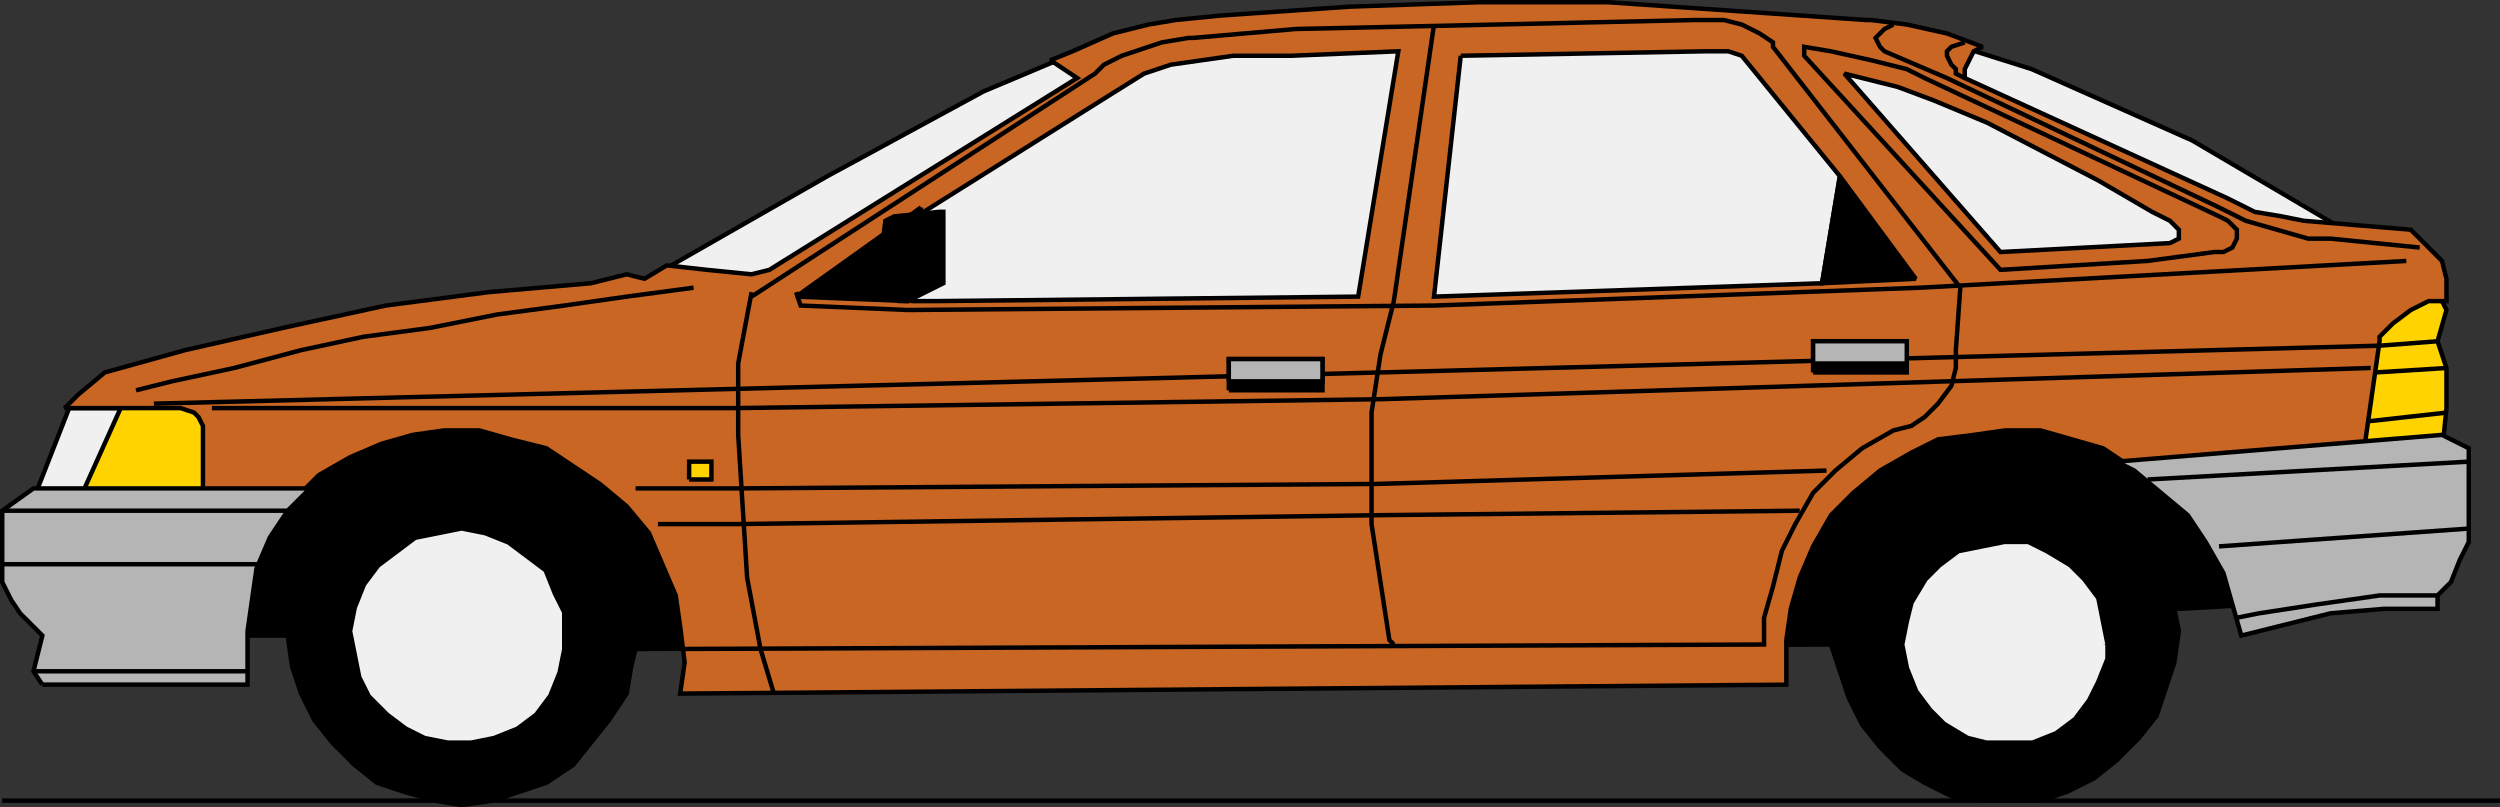 <svg xmlns="http://www.w3.org/2000/svg" width="560.5" height="181.006" version="1.2"><rect width="100%" height="100%" fill="#333333" stroke="none"/><g fill="none" fill-rule="evenodd" stroke="#000" stroke-miterlimit="2" font-family="'Sans Serif'" font-size="12.5" font-weight="400"><path fill="#ffd300" d="m547.5 67.5 1 2-2 7 2 6v9l-1 10-19 3-2-40 21 3" vector-effect="non-scaling-stroke"/><path fill="#f0f0f0" d="m6.5 114.5 9-23h36v21l-45 2" vector-effect="non-scaling-stroke"/><path fill="#ffd300" d="m27.5 90.5-9 20 27 2 6-4-1-19-23 1" vector-effect="non-scaling-stroke"/><path fill="#f0f0f0" d="m524.5 67.5-375 1v-8l1-1 35-20 35-19 19-8v1l195-5 2 1 19 6 18 8 18 8 17 10 17 10-1 16" vector-effect="non-scaling-stroke"/><path d="M.5 179.5h560" vector-effect="non-scaling-stroke"/><path fill="#000" d="m410.5 144.5 2 6 2 6 3 6 4 5 5 5 5 3 6 3 7 1h13l6-2 6-3 5-4 5-5 4-5 2-6 2-6 1-7-1-5h1l18-1 8-49-457-1-15 57h22l1 7 2 6 3 6 4 5 5 5 5 4 6 2 7 2 6 1 7-1 6-2 6-2 6-4 4-5 4-5 4-6 1-6 1-4 268-1" vector-effect="non-scaling-stroke"/><path fill="#c96623" d="M45.5 121.5v-26l-1-2-1-1-3-1h-26l3-3 6-5 18-5 22-5 23-5 23-3 23-2 8-2 4 1 5-3 9 1 10 1 4-1 69-43-6-4 5-2 9-4 8-2 6-1 10-1 29-2 29-1h29l29 2 29 2h1l8 1 9 2 8 3-2 1-1 2-1 2v2l59 27 6 3 6 1 5 1 24 2 1 1 3 3 3 3 1 4v5h-4l-4 2-4 3-3 3v1l-4 28h-52l-6-4-7-2-7-2h-8l-7 1-8 1-6 3-7 4-6 5-5 5-4 7-3 7-2 7-1 7v10l-248 2 1-7-1-8-1-7-3-7-3-7-5-6-6-5-6-4-6-4-8-2-7-2h-8l-7 1-7 2-7 3-7 4-5 5-1 1-20 9" vector-effect="non-scaling-stroke"/><path fill="#b5b5b5" d="m9.5 153.5-2-3 2-8-2-2-1-1-2-2-2-3-2-4v-16l7-5h62l-5 5-4 6-3 7-1 7-1 7v12h-46" vector-effect="non-scaling-stroke"/><path d="M7.5 150.5h48m-55-36h65m-65 12h58" vector-effect="non-scaling-stroke"/><path fill="#b5b5b5" d="M553.5 117.5v4l-2 4-2 5-3 3v3h-12l-12 1-12 3-8 2-2-7-2-7-4-7-4-6-6-5-6-5-4-2 73-6 6 3v17" vector-effect="non-scaling-stroke"/><path d="M546.5 133.5h-13l-14 2-13 2-5 1m52-20-56 4m56-19-72 4" vector-effect="non-scaling-stroke"/><path fill="#f0f0f0" stroke="#f0f0f0" d="M125.5 142.5v-5l-2-4-2-5-4-3-4-3-5-2-5-1-5 1-5 1-4 3-4 3-3 4-2 5-1 5 1 5 1 5 2 4 4 4 4 3 4 2 5 1h5l5-1 5-2 4-3 3-4 2-5 1-5v-3m346 2-1-5-1-5-3-4-3-3-5-3-4-2h-5l-5 1-5 1-4 3-3 3-3 5-1 4-1 5 1 5 2 5 3 4 3 3 5 3 4 1h10l5-2 4-3 3-4 2-4 2-5v-3" vector-effect="non-scaling-stroke"/><path d="m34.5 90.5 275-7 224-6m-486 14h117l145-2 127-4 95-3" vector-effect="non-scaling-stroke"/><path d="m168.5 66.5 77-50 2-2 4-2 3-1 6-2 6-1h1l23-2 45-1 44-1h7l4 1 4 2 3 2v1l42 54-1 14v4l-1 4-3 4-3 3-3 2-4 1-7 4-6 5-5 5-4 7-3 6-2 8-2 7v6l-243 1" vector-effect="non-scaling-stroke"/><path d="M142.5 109.5h23l143-1 101-3m-262 12h18l144-2 94-1" vector-effect="non-scaling-stroke"/><path d="m168.5 65.5-3 16v16l1 16 1 16 3 16 3 10m139-11-1-1-2-13-2-13v-25l2-13 3-12 9-62" vector-effect="non-scaling-stroke"/><path fill="#ffd300" d="M154.5 107.5v-4h5v4h-5" vector-effect="non-scaling-stroke"/><path fill="#000" d="M275.5 87.5v-7h21v7h-21" vector-effect="non-scaling-stroke"/><path fill="#b5b5b5" d="M275.5 85.5v-5h21v5h-21" vector-effect="non-scaling-stroke"/><path fill="#000" d="M406.5 83.5v-7h21v7h-21" vector-effect="non-scaling-stroke"/><path fill="#b5b5b5" d="M406.5 81.5v-5h21v5h-21" vector-effect="non-scaling-stroke"/><path fill="#f0f0f0" d="m197.5 63.5 7 4h6l94-1 9-55-24 1h-13l-7 1-7 1-6 2-8 5-43 27-8 15m130-51 55-1h5l3 1 22 27-4 24-87 3 6-54" vector-effect="non-scaling-stroke"/><path fill="#000" d="m206.5 46.5-28 20 25 1 3-21m206-7 17 23-21 1 4-24" vector-effect="non-scaling-stroke"/><path d="m155.5 64.5-15 2-14 2-15 2-15 3-15 2-14 3-15 4-14 3-8 2m509-29-109 6-109 4-118 1-24-1-1-3m246-60-2 1-1 1-1 1 1 2 1 1 14 6 61 29 6 3 7 2 7 2h5l20 2m4 21-13 1m15 5-16 1m16 9-18 2" vector-effect="non-scaling-stroke"/><path d="m497.5 48.5-66-31-4-2-8-2-9-2-6-1v2l44 48 33-2 15-2h2l2-1 1-2v-2l-2-2-2-1m-57-39-3 1-1 1v1l1 2 1 1v1l2 1" vector-effect="non-scaling-stroke"/><path fill="#f0f0f0" d="m417.5 17.5 8 2 8 3 12 5 25 13 12 7 2 1 2 1 1 1 1 1v2l-2 1-38 2-35-40 4 1" vector-effect="non-scaling-stroke"/><path fill="#000" d="m196.5 65.5 2-16 2-1 10-1h1v16l-8 4h-2l-5-2" vector-effect="non-scaling-stroke"/></g></svg>
